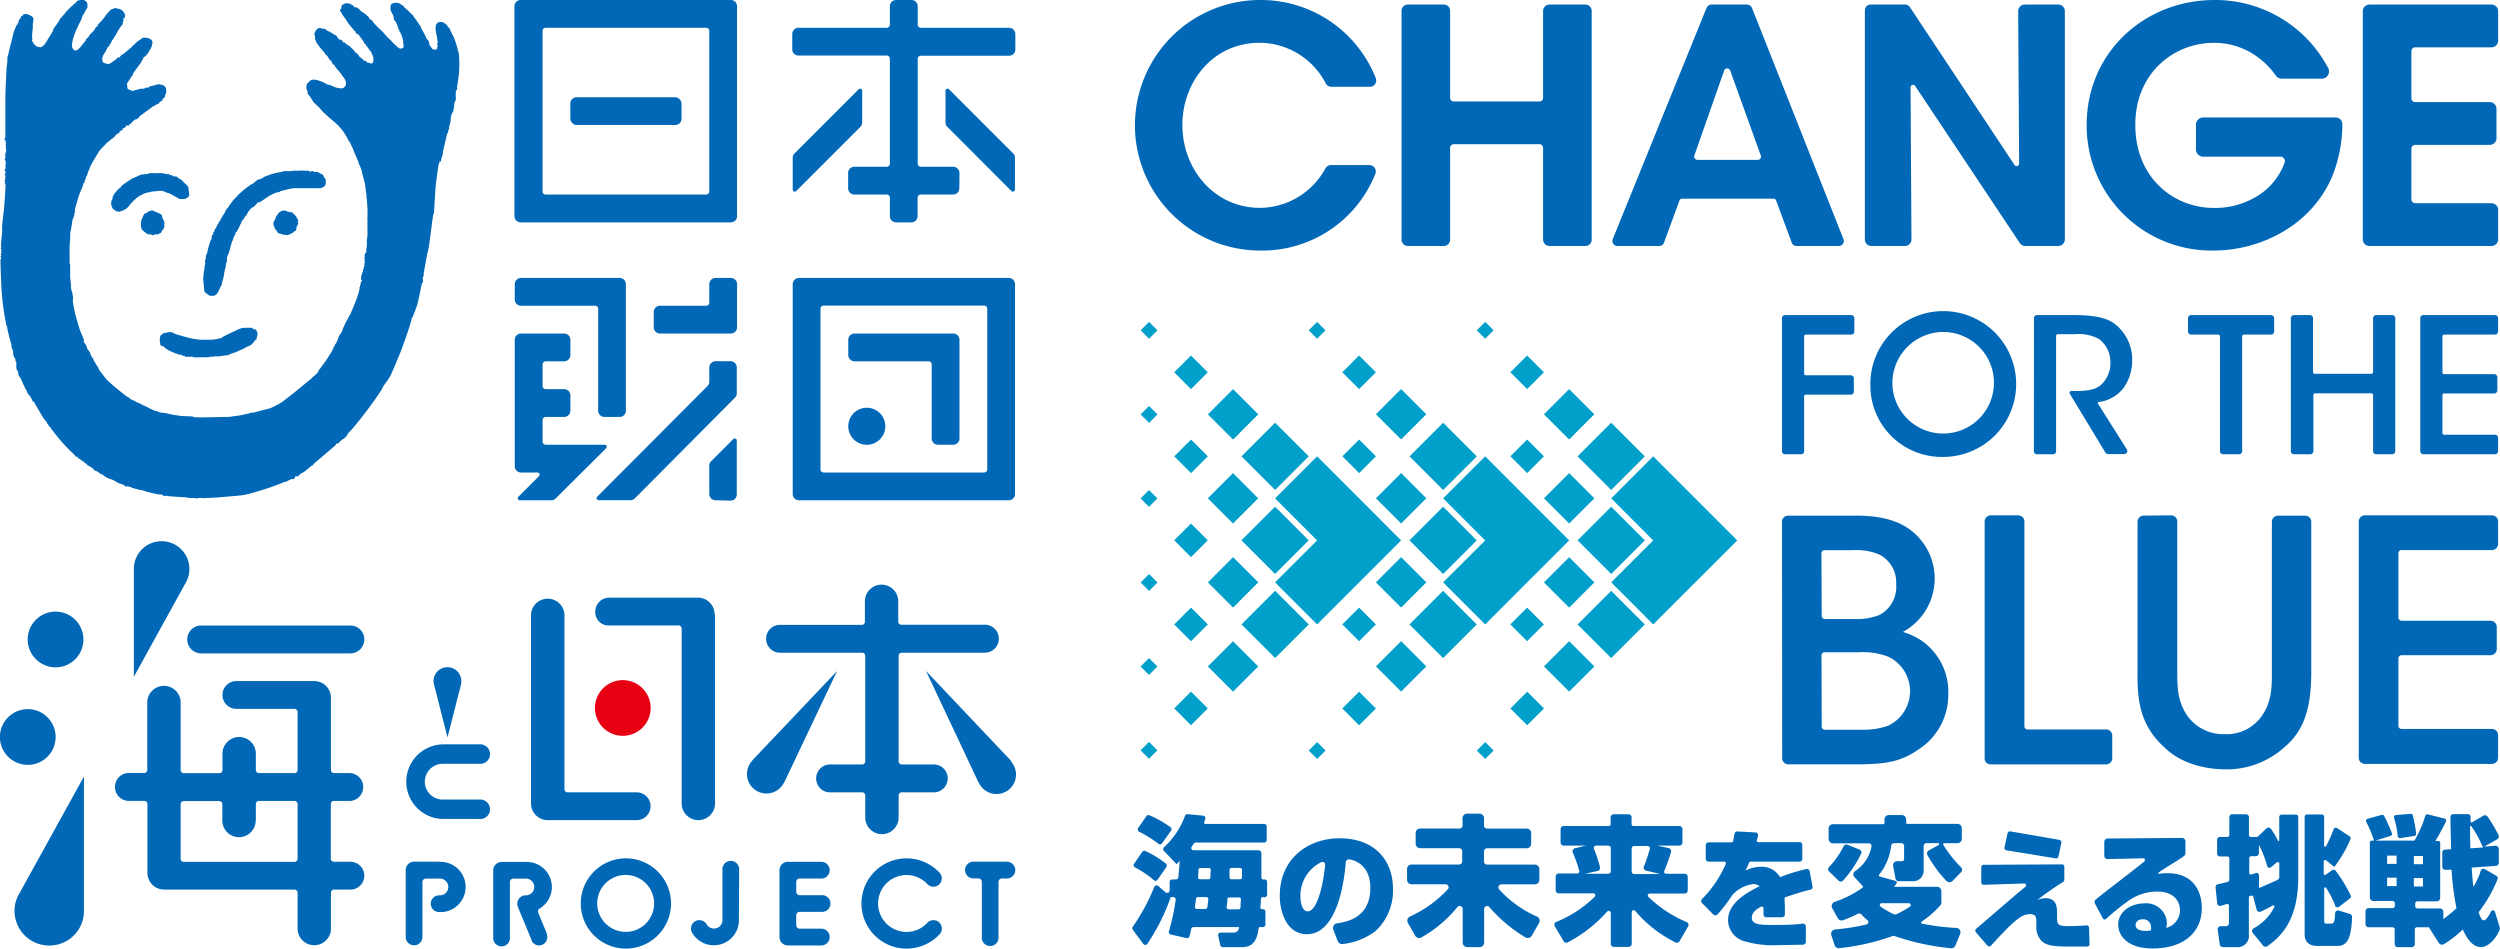 <svg xmlns="http://www.w3.org/2000/svg" viewBox="0 0 340.16 129.07"><defs><style>.cls-1{fill:#0068b7;}.cls-2{fill:#e60012;}.cls-3{fill:#00a0ca;}</style></defs><g id="レイヤー_2" data-name="レイヤー 2"><g id="レイヤー_1-2" data-name="レイヤー 1"><path class="cls-1" d="M3.69,1.93a.9.9,0,0,0-.43,0,.19.19,0,0,0-.14.17A.3.3,0,0,1,3,2.15c-.09,0-.14.18-.17.24l-.1.16-.19.24s0,.06,0,.1a.35.35,0,0,1-.06.22s-.28.43-.32.52-.26.66-.29.72a4.62,4.62,0,0,0-.13.51c0,.14-.59,2.28-.59,2.44S1,7.57,1,8.11s-.07.78-.09.94S.71,13,.73,13.23s0,.37,0,.52,0,.37,0,.6,0,4.12,0,4.27-.25.32,0,.5c0,0,.06,0,.06.13s-.1.2,0,.24.05.09,0,.16a.11.11,0,0,0,0,.17c.08.05,0,.15,0,.22s0,.14,0,.18a.78.78,0,0,1,0,.53c-.07.15-.13.45-.05.54s0,.13,0,.17-.21.11,0,.4a.86.86,0,0,1,0,.56.07.07,0,0,0,0,.12c.08.07,0,.2,0,.27s0,.07,0,.12-.24.16,0,.38c0,0,0,.24,0,.29s-.28.24,0,.25a.47.47,0,0,1,0,.27c-.06.1-.13.14-.05.18a.13.13,0,0,1,0,.18c-.09.12-.11.23,0,.27s0,.13,0,.13a.12.12,0,0,0,.06.21,1.23,1.23,0,0,1,0,.3c0,.17-.17,2.62-.18,2.79S.26,30.72.28,31s0,.28,0,.28.09.11,0,.18l0,.22L.12,33.38s.11.16.05.25-.14.21,0,.22v.67s-.2.14,0,.19l0,.09s-.23.14,0,.22c0,0,0,.2-.08.23S.19,39,.19,39a34.68,34.68,0,0,0,.67,5.22s0,.15.09.17L1,44.7c0,.11.38,1.69.57,2.23v.21s-.05.14.12.35a1.7,1.7,0,0,1,.1.48,1.24,1.24,0,0,0,.14.64.72.72,0,0,1,.19.39c0,.16-.07.2.1.25,0,0,0,.4,0,.62a1,1,0,0,0,.19.65c.15.17,0,.45.24.71a2.61,2.61,0,0,1,.33.64c.11.22.47,1.06.59,1.2a.45.45,0,0,1,.12.24.46.46,0,0,0,.06.19c.06.06.33.42.4.49s0,.18.15.27,0,.24.14.27c0,0,0,.11.08.12a.36.36,0,0,1,.12.05l.14.24s0,.23.15.25a2.47,2.47,0,0,0,.2.4,2.11,2.11,0,0,0,.17.22s0,.21.09.21.07.11.07.11a7.16,7.16,0,0,0,.81,1.22c.25.2.11.11.11.11s0,.22.18.26l0,.1a2.36,2.36,0,0,0,.27.32s.11,0,.11.17l.72.92a23.57,23.57,0,0,0,2.43,2.62s.12.09.12.17.21.16.21.16.12-.13.15,0a.32.32,0,0,0,.12.24l.12,0a5.63,5.63,0,0,0,.51.38c.07,0,.18.08.19.15s.09.09.18.12a.45.45,0,0,1,.16.18.62.62,0,0,0,.26.15,2.89,2.89,0,0,1,.5.33c.07,0,.1,0,.12.1s0,.13,0,.13a2.3,2.3,0,0,1,.39.14,2.88,2.88,0,0,1,.52.34c.06.09.23.08.29.12a.5.5,0,0,1,.16.14,5.52,5.52,0,0,0,.55.34c.13.06.3.11.57.21a1.89,1.89,0,0,1,.49.24.45.45,0,0,0,.27.13l.13.11a.81.81,0,0,0,.27.09,1.56,1.56,0,0,1,.51.2c.13.1.19.21.33.18s.25-.05.29,0,.32.08.35.08.05.08.13.12a.2.2,0,0,0,.15,0,1.4,1.4,0,0,0,.41.13c.22.05.32.05.34.12s.16,0,.24,0,.84.27,1.12.32l1.25.3c.19,0,.52,0,.59.07s.24.13.37.17.14-.1.2-.08l.19.08c.09,0,1.56.12,2.06.14a3.41,3.41,0,0,1,.84.11.33.33,0,0,0,.21,0l.67,0s0,.19.3,0h.09l.55,0a.34.34,0,0,0,.3,0h.21l1.5-.07,2.54-.22a11.88,11.88,0,0,0,1.41-.19,37.42,37.42,0,0,0,5.08-1.66s.13-.11.21-.06.34-.16.82-.36a.37.37,0,0,1,.25,0c.12,0,.27-.21.3-.36s.22,0,.3,0a3.9,3.9,0,0,0,.45-.4s.22-.1.36-.18a8,8,0,0,0,1-.82s.35-.13.35-.29l3.05-2.6s0-.21.19-.19.56-.52.63-.52.74-.45.79-.79a6.91,6.91,0,0,1,.59-.65,53.87,53.87,0,0,0,3.88-5.14,2.51,2.51,0,0,0,.33-.61,11.26,11.26,0,0,1,.72-1,.57.57,0,0,1,.16-.27c.08,0,1.37-3.08,1.61-3.71s1.29-3.58,1.37-4.08.14-.37.16-.39.55-1.42.64-1.69.63-2.88.63-2.88l.13-.2c.08-.12,0-.49,0-.6s.14-.31.14-.31a1.23,1.23,0,0,1,0-.34c0-.11.5-2.83.55-2.95a6.79,6.79,0,0,0,.16-.77c.05-.23.53-4.1.58-4.24a1.36,1.36,0,0,0,.11-.34c0-.15.19-3.42.26-3.95s.29-2.17.34-2.44a1.18,1.18,0,0,1,.13-.37.63.63,0,0,0,0-.14s.06-.05.06-.07S60,22.06,60,22a1.59,1.59,0,0,1,.07-.46l.18-.56s0-.27.05-.46.29-1.29.37-1.61a7.1,7.1,0,0,1,.19-.77A.34.34,0,0,0,61,18c0-.12-.08-.18,0-.26a.9.9,0,0,0,.11-.24c0-.1,0-.12,0-.26a5.32,5.32,0,0,0,.21-.77,2.9,2.9,0,0,1,.05-.62,1.62,1.62,0,0,1,.26-.64c.14-.1,0-.18.08-.34s.09-.81.13-.92a1.09,1.09,0,0,0,.19-.52,6.94,6.94,0,0,1,0-1c.06-.16.19-.26.19-.34a1.21,1.21,0,0,1,0-.47,16.67,16.67,0,0,0,.24-1.88,12.55,12.55,0,0,0,0-2c0-.44-.1-.74-.1-.74a1.3,1.3,0,0,1-.08-.21,5,5,0,0,0-.14-.58A10.52,10.52,0,0,0,61.71,5,10.23,10.23,0,0,1,61.23,4c0-.13-.32-.34-.34-.42a.23.23,0,0,0-.08-.18.58.58,0,0,1-.12-.08s-.24-.19-.37-.27A.73.73,0,0,0,60,3s-.4-.13-.69.4a3.08,3.08,0,0,0,.08,1.33,6.19,6.19,0,0,1,.16,1.07.15.15,0,0,1,0,.07.21.21,0,0,0,0,.31s.08,0,0,.14-.08.14-.07.2,0,.14-.16.21-.15,0-.32,0-.4-.39-.54-.59,0-.25-.08-.39a.77.77,0,0,0-.2-.35A.34.34,0,0,1,58,5.18c0-.11-.46-.93-.57-1.13a1,1,0,0,1-.18-.41c0-.08-.08-.1-.1-.14s-.54-.83-.62-.9a1.77,1.77,0,0,1-.29-.44A1,1,0,0,0,56,1.93c0-.05-.89-.88-1-.93S55,.91,55,.89L54.35.47a1.44,1.44,0,0,0-.5-.09.88.88,0,0,0-.65.24s-.09.11-.06.5a.33.33,0,0,0,0,.19c0,.09.15.4.19.48a2.48,2.48,0,0,1,.18.31,2.51,2.51,0,0,1,.08.48c0,.14,0,.14.05.15a1.46,1.46,0,0,1,.29.39c.11.22.25.73.31.88s.26.48.33.64a4.6,4.6,0,0,1,.27.87c0,.18.09.65.08.76s0,.26-.27.32a.47.47,0,0,1-.44-.09,10.74,10.74,0,0,1-.81-.75c-.07-.11-.75-.75-.82-.83s-.41-.49-.55-.63-.7-.66-.82-.79a6.34,6.34,0,0,1-.53-.62c0-.06,0-.06-.26-.22s-.15-.21-.23-.29a3.3,3.3,0,0,0-.63-.56c-.24-.14-.51-.36-.57-.39s0-.13-.08-.15a.52.52,0,0,1-.13-.06l-.12-.14S48.52,1,48.48,1a1.91,1.91,0,0,1-.2,0A2.21,2.21,0,0,1,48,.71L47.85.65c-.06,0-.2-.15-.32-.16a1,1,0,0,0-.61,0c-.27.12-.28.16-.28.16l-.13,0s0,.14,0,.18-.13.11-.06.2,0,.14-.06.16a.35.35,0,0,0-.13.24,1,1,0,0,0,.22.32c.08.12,0,.12.06.2a11,11,0,0,1,.71,1,5.34,5.34,0,0,0,.43.58c.13.15.38.46.41.48a1.42,1.42,0,0,1,.11.18c.05,0,.12,0,.17.12s0,.17.09.23.06,0,.14.07a.51.51,0,0,1,.24.18l.53.72c.09.14.19.37.24.44s.18,0,.18.21a1.37,1.37,0,0,0,.15.18c.05,0,.12.18.16.22s.24.34.33.43a.59.59,0,0,1,.16.3l.2.49a2.29,2.29,0,0,1,0,.59.38.38,0,0,1-.29.28c-.13,0-.33-.14-.4-.14a.41.41,0,0,1-.17,0c-.05,0-.05-.17-.1-.2s-.19,0-.27-.05a1.34,1.34,0,0,1-.25-.23,4.51,4.51,0,0,1-.47-.4c0-.06,0-.12-.12-.18s-.06-.14-.12-.18a1.19,1.19,0,0,0-.2-.08.72.72,0,0,1-.14-.19,2.41,2.41,0,0,0-.33-.37c-.05,0-.26-.26-.3-.3L47,5.91c-.05,0,0-.08-.08-.12s-.1,0-.14,0a2.34,2.34,0,0,1-.23-.22.25.25,0,0,0-.1-.15.27.27,0,0,0-.16,0c-.09,0-.18-.11-.21-.14L45.84,5s0-.09-.07-.15a.36.36,0,0,0-.18-.08L45,4.41l-.16-.13s-.09,0-.14,0A3.2,3.2,0,0,1,44.32,4,.82.82,0,0,0,44,3.9c-.06,0-.28,0-.35-.07a.45.45,0,0,0-.42.08,1.09,1.09,0,0,0-.29.28c0,.07-.08.21-.1.24s-.12.16-.06.23,0,.16.06.23,0,.42.07.53.07.14.07.17a.27.27,0,0,0,.08.2,7.75,7.75,0,0,0,.5.68A7.1,7.1,0,0,0,44,7c.11.13.19.19.18.22a.26.26,0,0,0,.11.18s.08.08.11.12.06,0,.12.07.11.23.17.29a.54.54,0,0,1,.13.19c0,.05.27.25.32.32s.06.2.09.25a.22.22,0,0,0,.16.15.5.5,0,0,1,.17.12c0,.05,0,.16.09.21a2.86,2.86,0,0,0,.35.43c.14.12.43.55.53.66s0,.15.08.19a.41.41,0,0,1,.13.1,2.24,2.24,0,0,1,.3.54,1.29,1.29,0,0,1,0,.57,1.3,1.3,0,0,1-.26.31.34.34,0,0,1-.22.09,1.82,1.82,0,0,1-.33,0L46.16,12a4.38,4.38,0,0,0-.44-.08l-.83-.36c-.08,0-.25,0-.37-.08s-.64-.35-.75-.38-.55-.2-.77-.24a1.71,1.71,0,0,0-.56,0,1.17,1.17,0,0,0-.32.18,2.39,2.39,0,0,0-.16.22.26.26,0,0,1-.12.05s-.1.12-.1.21-.06.22-.06.29a1,1,0,0,0,.06.4.76.76,0,0,1,.11.33.63.63,0,0,0,.06.27,1,1,0,0,0,.14.18c.06,0,.34.5.42.6a.49.49,0,0,1,.1.19,4.16,4.16,0,0,0,.38.4,8.61,8.61,0,0,1,.74.74c.1.13.22.26.28.33l.88.8c.2.15.9.77,1.06.91a11,11,0,0,1,.72.83,10.09,10.09,0,0,1,.62,1,3.3,3.3,0,0,1,.19.37c0,.07.11.1.14.16s.39.8.45.94.15.41.16.46.11.19.13.27l.42,1a1.3,1.3,0,0,1,.08.27.54.54,0,0,0,.08.17,5.94,5.94,0,0,1,.3.77c.06.22.06.39.09.45s.09.25.11.36.28,1,.29,1.22.14,1.09.16,1.19,0,.31,0,.38a3,3,0,0,1,.07.35c0,.13.06,1,.08,1.08s0,1.23,0,1.31,0,.11,0,.12-.1.08,0,.17a1.25,1.25,0,0,1,0,.19c0,.05,0,1,0,1.09S50,31.79,50,32l-.08.7a1.7,1.7,0,0,0,0,.26c0,.16,0,.42,0,.5s-.07.34-.08.43,0,.3,0,.38-.13.17-.14.21a1,1,0,0,1-.08.18.21.21,0,0,0,0,.21c.08.06,0,.14,0,.16s-.11.17,0,.25a.13.13,0,0,1,0,.16s-.12.07,0,.16a.21.21,0,0,1,0,.26s-.1,0-.13,0,.07.1.11.18,0,.12,0,.16-.18.1-.14.13a.09.09,0,0,1,.05.1c0,.09,0,.13-.05.15s-.07,0-.07.1a.76.76,0,0,1,0,.16s0,.11,0,.15a.07.07,0,0,1-.05.08.08.08,0,0,0-.09.06c0,.07,0,.23-.05.3s0,.09,0,.11-.05,0-.06.05,0,.13,0,.15a.34.34,0,0,0,0,.22c0,.1,0,.12.08.17s0,.15,0,.17-.12.06-.13.09,0,.25,0,.28-.11.11-.11.14,0,0,0,.07,0,.13,0,.15a.2.2,0,0,1-.06.09s-.12.06,0,.11,0,.06,0,.09-.08.34-.1.41-.24.8-.32,1-.42,1.06-.48,1.2-.29.68-.33.78a2.94,2.94,0,0,1-.19.29c0,.05-.4.79-.45.88s-.33.71-.37.76a1.11,1.11,0,0,0-.08.29,1.31,1.31,0,0,1-.12.27,5.22,5.22,0,0,0-.33.48c0,.07-.12.2-.13.25s0,.12,0,.17a.63.63,0,0,0-.07.12.74.74,0,0,0-.1.26,4,4,0,0,1-.28.43s0,.13-.07.18a1.74,1.74,0,0,0-.12.14s0,.09,0,.15-.15.21-.17.26,0,.13-.09.22l-.68,1.07c-.08.14-.29.42-.35.5s-.35.44-.41.55-.34.4-.36.52-.08.16-.11.22-.71.63-.8.73a2.43,2.43,0,0,1-.23.24.76.76,0,0,0-.19.12s-2,1.65-2.12,1.74-1.07.84-1.16.89a1.69,1.69,0,0,1-.27.22l-.57.35-1.07.53L35,56a2.94,2.94,0,0,1-.52.14l-.26,0a1.56,1.56,0,0,0-.38.13c-.11,0-1.21.27-1.45.29s-1.06.15-1.21.16-3.83.08-4,.07-.75,0-.83-.05-.15-.07-.2-.08l-1.39-.05-1.14-.16a5.77,5.77,0,0,0-.6-.12,4.4,4.4,0,0,0-.67-.14,5.1,5.1,0,0,1-.65-.09c-.08,0-.09-.08-.16-.09l-.38-.1c-.1,0-.68-.28-.8-.34a6.44,6.44,0,0,0-.63-.33,1.75,1.75,0,0,1-.34-.15,5.29,5.29,0,0,0-.68-.32,1.84,1.84,0,0,1-.28-.15,3.1,3.1,0,0,0-.45-.21,1.63,1.63,0,0,1-.36-.21s-.05-.11-.09-.12l-.19-.06a.54.54,0,0,0-.19-.17.49.49,0,0,1-.22-.15s-1-.79-1.24-1-1.18-1-1.32-1.22-.79-1-.87-1.14a.71.71,0,0,1-.11-.27.3.3,0,0,0-.12-.19c-.06-.06-.48-.81-.52-.85s0-.21-.07-.23a2.32,2.32,0,0,1-.18-.21.76.76,0,0,1-.11-.24c0-.07-.09-.09-.09-.19a.3.3,0,0,0-.13-.27.46.46,0,0,1-.08-.16s-.06-.1-.1-.13-.14-.17-.14-.24a1.1,1.1,0,0,0-.11-.32,1.91,1.91,0,0,0-.2-.33.36.36,0,0,1-.14-.23,1.56,1.56,0,0,0,0-.31c0-.06-.1-.2-.11-.26s-.44-1-.52-1.31-.56-1.9-.59-2.08-.25-1.3-.25-1.37-.05-.3,0-.36a2,2,0,0,0,0-.48,1.28,1.28,0,0,1-.07-.3,2.07,2.07,0,0,0-.08-.37,1.71,1.71,0,0,1-.09-.27c0-.05-.05-.46-.05-.46s.07,0,.07-.06a.43.43,0,0,0-.07-.07s0-.16,0-.23-.08-.68-.09-.8,0-1.26,0-1.31,0-.07,0-.1,0-.19,0-.27a1.47,1.47,0,0,1-.08-.35c0-.08,0-.47,0-.53s0-1.54,0-1.73.08-.93.08-1a.14.14,0,0,1,0-.1s0,0,0-.06,0-.68.05-.83.19-1,.21-1.18a2.29,2.29,0,0,1,.11-.53c.05-.08.1,0,.1-.29,0,0,.11-.1.09-.2a.28.28,0,0,1,0-.2.31.31,0,0,0,.08-.13c0-.1,0-.38,0-.45s.5-1.74.59-2,.42-1,.49-1.18a3.27,3.27,0,0,1,.1-.39l.14-.12c.07,0,0-.13,0-.17s.08-.2.15-.26,0-.08,0-.12a1.11,1.11,0,0,1,.1-.28s.07,0,.09-.14a8,8,0,0,1,.37-1,9.55,9.55,0,0,1,.51-1,5.55,5.55,0,0,0,.35-.58c.08-.11.32-.55.41-.67A6.06,6.06,0,0,1,14,20c.15-.13.39-.43.48-.51s.28-.23.35-.28a2.38,2.38,0,0,1,.46-.36,1.8,1.8,0,0,0,.42-.41,1.79,1.79,0,0,1,.31-.29c.08,0,.27,0,.22-.14a.06.06,0,0,1,0-.08c.06,0,.22-.2.29-.2a.24.24,0,0,0,.18-.06c0-.06-.15-.13,0-.18a1.41,1.41,0,0,0,.42-.24s0-.16,0-.17a1.7,1.7,0,0,1,.28,0c.1,0,.17,0,.19,0s-.1-.21,0-.19.21,0,.3-.2.12-.06.17-.12.09-.19.19-.24a.74.74,0,0,1,.26-.1c.1,0,.17,0,.22-.18a.34.34,0,0,0,.11,0s.06,0,.09-.13a.35.35,0,0,1,.2-.21c.09-.05.93-.69,1.08-.79s.6-.47.67-.48a.86.86,0,0,1,.15-.05c.06,0,.13-.17.19-.17a.39.39,0,0,0,.14,0s0-.08.1-.09.12,0,.14,0,0-.16.09-.2a1.7,1.7,0,0,1,.27-.19c.07,0,.1,0,.11,0s0-.16,0-.2a1.79,1.79,0,0,1,.28-.26.23.23,0,0,0,.1-.13s0-.13,0-.18a1.13,1.13,0,0,0,.16-.45,1.43,1.43,0,0,0-.09-.61.82.82,0,0,0-.46-.36,2.72,2.72,0,0,1-.41-.08s-.05-.05-.13,0a1,1,0,0,0-.18.05l-.47.12a3,3,0,0,0-.36.09c-.06,0-.1,0-.17.05a.8.8,0,0,1-.18.14,1.7,1.7,0,0,1-.27,0,.38.38,0,0,0-.18.08.28.28,0,0,1-.16.07c-.05,0-.35,0-.44,0s-.2.09-.29.1l-.31.06c-.07,0-.23.1-.32.11a.75.75,0,0,1-.45-.07c-.26-.11-.37-.17-.39-.22a3.31,3.31,0,0,1-.06-.48c0-.09,0-.07,0-.1a.11.11,0,0,1,0-.14,3.28,3.28,0,0,0,.21-.33,2,2,0,0,1,.25-.35c.06-.09.06-.19.21-.3s.08-.21.08-.21a.42.42,0,0,1,.08-.13c0-.06.44-.68.58-.85s.42-.59.49-.66,0-.14.07-.2l.17-.22s0-.12.06-.19,0-.06.17-.17A2.08,2.08,0,0,0,20.27,7c.08-.14.23-.39.3-.53a.55.55,0,0,0,.1-.33c0-.12,0-.12.06-.18s0-.15,0-.22,0-.21-.11-.28a.93.93,0,0,0-.4-.26,2,2,0,0,0-.65-.07.49.49,0,0,0-.34.15l-.43.3c-.06,0-.55.51-.63.56a1.75,1.75,0,0,0-.18.15s0,.09-.06.12-.56.45-.69.56a6.74,6.74,0,0,1-.53.43c-.08,0-.11,0-.2.11a2,2,0,0,0-.25.31.41.41,0,0,1-.17,0c-.06,0-.09-.07-.09,0s-.18.22-.21.25-.71.5-.76.54a.58.58,0,0,1-.21.08,1.58,1.58,0,0,1-.39,0s-.12-.23-.14-.09,0,0,0,0a.34.34,0,0,1-.2-.06.93.93,0,0,1-.15-.26.84.84,0,0,1,0-.44c.06-.14.06-.22.11-.33s.2-.32.29-.47.2-.37.23-.41,0-.12.07-.17.09-.09.17-.19.29-.45.34-.55.1-.29.19-.33.08-.08.11-.16.26-.41.33-.51a3.78,3.78,0,0,0,.17-.35A3.72,3.72,0,0,1,16.18,4c.1-.14.33-.51.4-.57a.48.48,0,0,0,.13-.2s0-.2,0-.22.07-.1.08-.18,0-.27,0-.32A.4.4,0,0,0,17,2.32a.9.9,0,0,0,0-.36,2.08,2.08,0,0,0-.26-.42,1.09,1.09,0,0,0-.54-.34,3.48,3.48,0,0,1-.43-.08.39.39,0,0,0-.24,0,.5.5,0,0,1-.22.11.62.62,0,0,0-.22.1c-.06,0-.5.51-.55.58a2.73,2.73,0,0,0-.23.3,9.2,9.2,0,0,1-.86,1,.58.58,0,0,0-.15.24c-.05.14,0,.1-.07.15s-.15,0-.22.18a3.73,3.73,0,0,1-.29.44s-.46.45-.52.53a.62.62,0,0,0-.09.19c-.05.07-.38.37-.44.47s0,.16-.08.21-.56.69-.66.8a1.57,1.57,0,0,1-.47.4A.34.34,0,0,1,10,6.73a.81.81,0,0,1-.22-.5,4.53,4.53,0,0,1,.11-.72c0-.21.34-1.09.4-1.23s.52-1.14.6-1.29.16-.29.19-.39a2.13,2.13,0,0,0,.11-.33,2.41,2.41,0,0,1,.19-.37s.09,0,.12-.16a1.46,1.46,0,0,1,.2-.38l.16-.28A.46.46,0,0,0,11.9.77a.23.23,0,0,1,0-.2s0-.18-.14-.32A.67.67,0,0,0,11.12,0a1.27,1.27,0,0,0-.54.1.2.2,0,0,0-.17.14c0,.06-.19.19-.28.27s-.67.61-.75.69-.4.41-.45.46a.86.86,0,0,1-.1.16c0,.05-.62.68-.69.78s-.08.21-.12.27-.43.63-.5.72A2.83,2.83,0,0,0,7.24,4a.27.27,0,0,0,0,.14c0,.07-.05.1-.1.18s-.39.66-.44.73-.06.12-.1.14a.27.27,0,0,0-.09.15c0,.06-.39.62-.45.7a1.46,1.46,0,0,1-.47.38A1.74,1.74,0,0,1,5,6.33a1.73,1.73,0,0,1-.41-.4c-.07-.1-.16-.27-.21-.33s-.05-.1,0-.19a.53.53,0,0,0,0-.28,1.33,1.33,0,0,1,0-.39,8.8,8.8,0,0,1,.08-.89,3.69,3.69,0,0,0,0-.61c0-.06,0-.06.06-.13a1.86,1.86,0,0,0,0-.26c0-.06,0-.09,0-.13s.06-.06.05-.14a1.79,1.79,0,0,0-.12-.24A1.08,1.08,0,0,0,4,2.05,3,3,0,0,0,3.69,1.93Z"/><path class="cls-1" d="M19.19,23.75l-1,.47c-.06,0-.15,0-.22.08l-.72.47c-.13.08-.53.37-.63.46a.72.72,0,0,0-.2.24c0,.05-.05.07-.13.13a.94.94,0,0,0-.21.15,7.09,7.09,0,0,0-.59.74,2.11,2.11,0,0,0-.17.36s0,.15,0,.2a1,1,0,0,0-.18.38,1.93,1.93,0,0,0,0,.42,1.72,1.72,0,0,0,.24.59.34.34,0,0,0,.19.11c.07,0,.09.07.14.12a.46.46,0,0,0,.28.11,1.11,1.11,0,0,0,.33,0l.32-.1a3.54,3.54,0,0,0,.43-.22,1.24,1.24,0,0,0,.27-.21c.11-.09.31-.37.41-.48a6.26,6.26,0,0,1,.5-.53c.13-.09.38-.35.48-.42a5.68,5.68,0,0,1,.5-.29c.08,0,.18-.1.3-.15a3,3,0,0,1,.69-.21c.11,0,.13,0,.29-.07a4.82,4.82,0,0,1,.7-.08c.2,0,.47-.07.67-.06a1.78,1.78,0,0,1,.5.11c.12,0,.18.11.26.13s.25.06.37.11a3.09,3.09,0,0,1,.49.24c.17.11.52.27.63.35a.9.9,0,0,0,.3.17,2.84,2.84,0,0,0,.65,0,.85.85,0,0,0,.62-.4s.1,0,0-.59,0-.46-.1-.64-.14-.21-.21-.29a3,3,0,0,1-.45-.41.63.63,0,0,0-.17-.19c-.09-.06-.23-.21-.29-.21a.23.23,0,0,1-.12,0s0-.09-.12-.13L24,24C24,24,24,24,23.87,24a.42.42,0,0,1-.22,0c-.08,0-.26-.18-.32-.18a.42.42,0,0,1-.17,0,.38.38,0,0,0-.15-.12c-.06,0-.5,0-.61-.06s-.25-.07-.37-.07a3.75,3.75,0,0,0-.67,0l-.28,0a3.55,3.55,0,0,0-.78,0,.8.8,0,0,1-.27.12c-.08,0-.44,0-.56.05Z"/><path class="cls-1" d="M20.89,28.67a.59.59,0,0,0-.37,0,1.81,1.81,0,0,1-.31.09c-.08,0-.1.09-.16.12S20,29,19.9,29a.31.31,0,0,0-.21.07,1.6,1.6,0,0,0-.18.25c0,.07-.15.33-.22.5a2,2,0,0,0-.1.34c0,.09,0,.31,0,.43a1.29,1.29,0,0,0,.09.57,1.21,1.21,0,0,0,.33.35c.14.11.32.25.4.3l.15.07a.54.54,0,0,0,.22,0,.23.23,0,0,1,.21.05.29.29,0,0,0,.22.06,2,2,0,0,0,.32-.11l.24,0c.09,0,.13,0,.17,0a1,1,0,0,1,.22-.15c.07,0,.16-.05.18-.12l.15-.25s.06-.14.12-.18a1.35,1.35,0,0,0,.14-.22.53.53,0,0,0,0-.16s0-.2,0-.31,0-.24,0-.31a2.52,2.52,0,0,0-.12-.29,1.19,1.19,0,0,1-.12-.22.8.8,0,0,1-.05-.21.31.31,0,0,0-.11-.25A1.49,1.49,0,0,0,21.6,29l-.31-.12a.89.89,0,0,0-.22-.1H21A.16.16,0,0,0,20.89,28.67Z"/><path class="cls-1" d="M42,23.23s-.35,0-.49,0a9.05,9.05,0,0,0-1.05,0,.61.61,0,0,1-.26,0,.32.32,0,0,0-.26,0,3,3,0,0,1-.55.05,1.41,1.41,0,0,1-.39,0,.38.38,0,0,0-.25,0c-.13.05-.83.18-1,.22s-.15,0-.29.06a1.81,1.81,0,0,0-.32.08c-.07,0-.89.3-1,.36s-.18,0-.26.11a1.39,1.39,0,0,1-.25.17l-.36.13c-.11,0-.09,0-.21.07a2,2,0,0,0-.33.23l-.13.15s-.47.26-.61.36l-.49.35c-.09.06-.52.45-.67.57s-.42.37-.5.46-.22.27-.26.3-.13,0-.12.07.07.11,0,.11a.17.17,0,0,0-.15.07,1.75,1.75,0,0,0-.16.2c0,.05-.2.27-.24.35s-.08.14-.12.14-.09,0-.09.09a.25.25,0,0,1-.07.17s-.17.24-.22.28a1.6,1.6,0,0,0-.16.19,1.61,1.61,0,0,1-.09.24c-.06.11-.47.75-.52.86s-.15.21-.15.25,0,.16-.06.19a.29.29,0,0,0-.17.15,1.8,1.8,0,0,1-.05.19c0,.08-.09.08-.11.12a.61.61,0,0,0-.1.2.92.92,0,0,1-.18.34,1.72,1.72,0,0,1-.13.18.48.48,0,0,1,0,.17c0,.07-.16.1-.16.17s0,.14,0,.19-.11.13-.16.21a.74.74,0,0,0-.06.37.3.3,0,0,1-.09.24,1.28,1.28,0,0,0-.14.34,11.78,11.78,0,0,0-.32,1.14,3,3,0,0,1-.1.41c-.06.08-.08.09-.1.16A1.52,1.52,0,0,0,28,35a.91.91,0,0,1,0,.16,1.71,1.71,0,0,1-.09.22.8.8,0,0,0,0,.3.54.54,0,0,1,0,.3,2.13,2.13,0,0,0-.09.27.89.89,0,0,1,0,.25c0,.15-.08.43-.09.54s-.09.84-.08,1,.08.75.1,1a1.4,1.4,0,0,1,0,.27c0,.06.08.12.06.17s-.15.14,0,.16a.51.51,0,0,1,.11.14.87.87,0,0,0,.17.16l.32.22a.41.41,0,0,0,.23.09c.1,0,.14,0,.23,0s.08,0,.21,0a.9.9,0,0,0,.39-.23,2,2,0,0,0,.23-.36c.07-.12.17-.33.22-.44a2.09,2.09,0,0,1,.15-.3.82.82,0,0,0,.13-.33c0-.11.16-.65.21-.86s.1-.55.11-.64.07-.33.08-.39a2.35,2.35,0,0,0,.08-.29c.05-.18.06-.48.1-.61s.07-.15.1-.3a2.76,2.76,0,0,1,0-.44c0-.11.25-.63.29-.78s.15-.45.18-.61a6,6,0,0,1,.27-.89.68.68,0,0,0,.11-.28,1.27,1.27,0,0,1,.12-.33l.17-.3c0-.07,0-.23.12-.29s.11-.14.15-.23a3.59,3.59,0,0,0,.21-.35c.05-.12.18-.42.23-.5a1.11,1.11,0,0,0,.12-.18A.3.3,0,0,1,33,30a1.66,1.66,0,0,0,.12-.2c.06,0,.1-.14.15-.2s.09-.17.13-.2.06-.08.08-.08.13-.07.12-.15.07-.17.11-.21a2.26,2.26,0,0,1,.22-.33,1.5,1.5,0,0,1,.28-.31c.06,0,.09-.11.14-.12s.1,0,.14,0a.23.23,0,0,1,.09-.12c.08-.07.22-.23.29-.3s.19-.26.25-.26,0,0,.14,0,.14-.07.21-.09a1.75,1.75,0,0,0,.25-.16c.08-.05.74-.51.89-.6a7.49,7.49,0,0,1,.69-.35,2.08,2.08,0,0,1,.35-.12c.1,0,.08-.06.15-.06a.4.4,0,0,0,.21,0s.07-.1.16-.13.55-.15.75-.19a10.47,10.47,0,0,1,1-.21c.2,0,.71,0,.79,0s.06,0,.11,0,.6,0,.77,0l.81,0a.36.36,0,0,1,.19,0s.06,0,.2,0a6.49,6.49,0,0,0,.72,0,1.41,1.41,0,0,0,.62-.24.81.81,0,0,0,.19-.35c0-.05,0-.08,0-.13a.5.5,0,0,0,0-.13s0-.31,0-.35-.11-.13-.17-.22S44,24,44,23.91s-.22-.21-.28-.25-.18-.05-.21-.07a.36.36,0,0,1-.16-.14.25.25,0,0,0-.15-.05,3.08,3.08,0,0,1-.38,0,1.85,1.85,0,0,1-.24-.11s-.15-.05-.19,0,0,.05-.11.06-.09,0-.14,0A.38.38,0,0,0,42,23.23Z"/><path class="cls-1" d="M37.94,28.93a.93.93,0,0,0-.15.2c0,.09-.11.17-.13.2a.72.72,0,0,0-.14.24c0,.1-.1.27-.11.32l-.15.23a.73.73,0,0,0-.06.28,1.34,1.34,0,0,0,.1.43,1.26,1.26,0,0,0,.16.33c.06.07,0,.09.08.14a1.52,1.52,0,0,1,.17.18c0,.07.1.17.13.22s0,0,.1.07l.18,0a.82.82,0,0,0,.19.09,1.11,1.11,0,0,0,.26.07.8.8,0,0,1,.15,0A1.66,1.66,0,0,0,39,32a1,1,0,0,0,.38-.1,2.89,2.89,0,0,0,.27-.14.85.85,0,0,0,.23-.12c.07-.05.11-.13.17-.16s.13-.05.18-.1a.5.5,0,0,0,.1-.16s0-.22,0-.26,0-.11.09-.18.07-.2.08-.21,0-.08.05-.09.11-.08,0-.14,0-.15,0-.17a.28.28,0,0,0,0-.21,2,2,0,0,0-.08-.2.63.63,0,0,1-.12-.18.67.67,0,0,0-.1-.19,4.28,4.28,0,0,0-.37-.36.58.58,0,0,0-.13-.14l-.19,0a.52.52,0,0,0-.13-.06h-.18c-.08,0-.16-.07-.25-.1s-.17-.08-.25-.08a.52.52,0,0,0-.21,0,1.44,1.44,0,0,0-.24.05l-.17.13C38.13,28.89,38.07,28.85,37.94,28.93Z"/><path class="cls-1" d="M23.34,45.2a2.29,2.29,0,0,0-.53,0c-.11,0-.1.09-.15.1a.83.83,0,0,0-.3,0c-.06,0-.29.18-.37.23a.51.51,0,0,0-.15.14,1.45,1.45,0,0,0-.1.59c0,.23.08.44.06.51a.12.12,0,0,0,.06.16c.05.06.07.14.15.16s.11,0,.18,0a.31.31,0,0,1,.13.13,4.41,4.41,0,0,0,.54.4c.18.09.49.25.73.34a5.44,5.44,0,0,0,.59.22c.1,0,.08.08.16.08a.92.92,0,0,1,.28,0,.91.91,0,0,0,.27.15c.07,0,.12,0,.19,0s.05.12.15.13.37,0,.46,0l.45,0c.12,0,.12.05.18.07s1.36,0,1.57,0a3,3,0,0,0,.45,0,2.75,2.75,0,0,1,.27-.07c.08,0,.18,0,.3,0s.14,0,.21-.05a.27.27,0,0,1,.19,0,.48.48,0,0,1,.18,0c.07,0,.21,0,.28,0l1-.14c.16,0,.32,0,.37-.05a.25.25,0,0,1,.2-.12.26.26,0,0,0,.19-.09,2.75,2.75,0,0,0,.29-.09c.13,0,.47-.19.73-.29s.54-.25.76-.36.24-.16.33-.18a.61.61,0,0,1,.18-.07.92.92,0,0,0,.33-.17,2.1,2.1,0,0,0,.34-.33,1.29,1.29,0,0,1,.29-.37c.05,0,.12-.07.15-.15s0-.18,0-.21.07-.09.08-.23a.94.94,0,0,0,0-.42.78.78,0,0,0-.15-.29.76.76,0,0,0-.21-.15s-.08-.05-.12,0-.09.07-.12,0a.12.12,0,0,1,0-.09.14.14,0,0,0-.15-.09H34a.49.49,0,0,0-.15,0,1.09,1.09,0,0,0-.24,0c-.08,0-.41,0-.5,0a2.27,2.27,0,0,0-.29.08c-.13,0-.51.19-.69.28s-.44.19-.62.28-.58.27-.72.35l-.32.15L30.1,46l-.65.14a7.34,7.34,0,0,1-.82.09H27.4a4.18,4.18,0,0,1-.77-.09c-.16,0-.68-.11-.88-.16s-.73-.19-1-.27-.59-.16-.79-.24Z"/><rect class="cls-1" x="77.6" y="13.23" width="15.13" height="3.78" rx="0.85"/><path class="cls-1" d="M99.45,0H70.89A.85.85,0,0,0,70,.85V29.4a.86.86,0,0,0,.85.86H99.45a.86.86,0,0,0,.84-.86V.85A.85.85,0,0,0,99.45,0ZM96.51,26.05a.42.42,0,0,1-.42.42H74.25a.42.42,0,0,1-.43-.42V4.21a.43.43,0,0,1,.43-.43H96.09a.42.42,0,0,1,.42.43Z"/><path class="cls-1" d="M130.55,59.66a.85.85,0,0,1-.85.85h-2.09a.85.85,0,0,1-.84-.85V49.59a.44.44,0,0,0-.43-.43H116.27a.85.85,0,0,1-.85-.84V46.23a.85.85,0,0,1,.85-.85H129.7a.85.85,0,0,1,.85.85Z"/><path class="cls-1" d="M120.46,58a2.52,2.52,0,1,1-2.52-2.52A2.52,2.52,0,0,1,120.46,58Z"/><path class="cls-1" d="M137.26,37.82H108.71a.85.85,0,0,0-.85.85V67.23a.85.85,0,0,0,.85.84h28.55a.85.85,0,0,0,.85-.84V38.67A.85.85,0,0,0,137.26,37.82Zm-2.93,26.05a.42.42,0,0,1-.43.42H112.06a.42.42,0,0,1-.42-.42V42a.42.42,0,0,1,.42-.42H133.9a.42.42,0,0,1,.43.42Z"/><path class="cls-1" d="M85.16,55.88a.84.84,0,0,1-.84.85H82.24a.85.85,0,0,1-.85-.85V42A.43.43,0,0,0,81,41.6H70.89a.85.85,0,0,1-.85-.85V38.67a.85.85,0,0,1,.85-.85H84.32a.84.84,0,0,1,.84.85Z"/><path class="cls-1" d="M100.29,38.67a.85.85,0,0,0-.84-.85H97.37a.85.85,0,0,0-.86.85v2.51a.42.42,0,0,1-.42.42H89.8a.85.85,0,0,0-.85.85v2.08a.85.85,0,0,0,.85.85h9.65a.85.85,0,0,0,.84-.85Z"/><path class="cls-1" d="M75,68.07a.87.87,0,0,0,.6-.24L82.46,61a.29.29,0,0,0,.09-.21.28.28,0,0,0-.29-.28h-8a.42.42,0,0,1-.43-.42V57.15a.42.42,0,0,1,.43-.42h2.5a.85.85,0,0,0,.85-.85V53.8a.85.85,0,0,0-.85-.85h-2.5a.43.43,0,0,1-.43-.43V49.59a.43.43,0,0,1,.43-.43h2.5a.85.85,0,0,0,.85-.84V46.23a.85.85,0,0,0-.85-.85H70.89a.85.85,0,0,0-.85.85V63.44a.85.85,0,0,0,.85.85h2.25a.29.29,0,0,1,.28.29.36.36,0,0,1-.08.2l-2.81,2.81a.28.28,0,0,0-.08.2.27.27,0,0,0,.28.28Z"/><path class="cls-1" d="M97.37,68.07a.85.85,0,0,1-.86-.84V63.35a.81.81,0,0,1,.26-.6l3-3a.25.25,0,0,1,.2-.09.28.28,0,0,1,.28.29v7.33a.85.85,0,0,1-.84.84Z"/><path class="cls-1" d="M100,54.11a.81.81,0,0,0,.25-.6V50a.85.85,0,0,0-.84-.85H97.37a.86.86,0,0,0-.86.85v1.93a.85.85,0,0,1-.25.6l-15,15.05a.28.28,0,0,0-.08.2.27.27,0,0,0,.28.28h4.31a.84.84,0,0,0,.6-.24Z"/><path class="cls-1" d="M130.55,23.54a.85.85,0,0,0-.85-.85h-4.4a.43.43,0,0,1-.43-.43V8a.43.43,0,0,1,.43-.42h12a.84.84,0,0,0,.85-.85V4.63a.85.85,0,0,0-.85-.85h-12a.43.43,0,0,1-.43-.42V.85A.85.85,0,0,0,124,0h-2.08a.84.84,0,0,0-.84.85V3.36a.43.43,0,0,1-.43.42h-12a.85.85,0,0,0-.85.85V6.71a.84.84,0,0,0,.85.85h12a.43.43,0,0,1,.43.42V22.26a.45.45,0,0,1-.43.43h-4.4a.85.85,0,0,0-.85.85v2.08a.85.85,0,0,0,.85.85h4.4a.45.45,0,0,1,.43.43v2.5a.85.85,0,0,0,.84.86H124a.86.86,0,0,0,.85-.86V26.9a.43.43,0,0,1,.43-.43h4.4a.85.85,0,0,0,.85-.85Z"/><path class="cls-1" d="M117.06,17.27a.84.84,0,0,0,.25-.6V12.35a.28.28,0,0,0-.48-.2l-8.72,8.72a.85.85,0,0,0-.25.61v4.31a.28.28,0,0,0,.48.2Z"/><path class="cls-1" d="M128.91,17.27a.85.85,0,0,1-.26-.6V12.35a.28.28,0,0,1,.48-.2l8.72,8.72a.85.85,0,0,1,.25.61v4.31a.27.27,0,0,1-.28.28.28.28,0,0,1-.2-.08Z"/><path class="cls-1" d="M65.23,111.43H60.05a5.08,5.08,0,0,1,.24-10.15h4.94a1.33,1.33,0,1,1,0,2.65H60.29a2.43,2.43,0,0,0-.11,4.86h5.05a1.33,1.33,0,1,1,0,2.65Z"/><path class="cls-1" d="M113.9,91.3l-11.39,12h0a3.76,3.76,0,0,0-.25.31,2.65,2.65,0,1,0,4.34,3,3.74,3.74,0,0,0,.28-.52h0Z"/><path class="cls-1" d="M137.64,103.64a3.76,3.76,0,0,0-.25-.31h0L126,91.3l7,14.86h0a2.92,2.92,0,0,0,.28.52,2.65,2.65,0,1,0,4.34-3Z"/><path class="cls-1" d="M11.35,87a3.79,3.79,0,1,1-3.78-3.78A3.79,3.79,0,0,1,11.35,87Z"/><path class="cls-1" d="M7.57,100.27a3.79,3.79,0,1,1-3.79-3.78A3.79,3.79,0,0,1,7.57,100.27Z"/><path class="cls-1" d="M22.94,73.76a3.78,3.78,0,0,0-4.61,2.71,3.69,3.69,0,0,0-.12.8h0V92.09l7.17-13h0a4.16,4.16,0,0,0,.28-.75A3.79,3.79,0,0,0,22.94,73.76Z"/><path class="cls-1" d="M11.42,123.86h0v-18.2l-8.8,15.93a4.91,4.91,0,0,0-.51,1.22,4.73,4.73,0,0,0,9.16,2.36A4.55,4.55,0,0,0,11.42,123.86Z"/><path class="cls-1" d="M49.57,87a1.89,1.89,0,0,0-1.89-1.89H27.24a1.9,1.9,0,0,0,0,3.79H47.68A1.9,1.9,0,0,0,49.57,87Z"/><path class="cls-1" d="M62.77,92.67a1.89,1.89,0,0,0-3.78,0,1.63,1.63,0,0,0,.06.45h0l1.84,7.22,1.84-7.22h0A2.14,2.14,0,0,0,62.77,92.67Z"/><path class="cls-2" d="M88.53,96.32a3.79,3.79,0,1,1-3.79-3.78A3.79,3.79,0,0,1,88.53,96.32Z"/><path class="cls-1" d="M47.68,117.25l-.25,0h-2a.42.42,0,0,1-.42-.43V109.4a.42.42,0,0,1,.42-.42h2.23a1.9,1.9,0,0,0,0-3.79H45.45a.42.42,0,0,1-.42-.42V94.94a2.27,2.27,0,0,0-2.27-2.27H32.16a1.89,1.89,0,1,0,0,3.78h7.9a.43.43,0,0,1,.43.43v7.89a.42.42,0,0,1-.43.42H35.23a.42.42,0,0,1-.42-.42v-2.22h0a2.27,2.27,0,0,0-4.54,0v2.23a.42.42,0,0,1-.43.42H25a.42.42,0,0,1-.42-.42h0V95.59a2.27,2.27,0,1,0-4.54,0h0v9.17a.43.43,0,0,1-.43.42H17.4a1.9,1.9,0,0,0,0,3.79h2.23a.43.43,0,0,1,.43.42v9.38h0a2.27,2.27,0,0,0,2.26,2.27H40.06a.43.43,0,0,1,.43.43v4.87h0a2.27,2.27,0,0,0,4.54,0h0v-4.87a.42.42,0,0,1,.42-.43h2.23v0a1.89,1.89,0,0,0,0-3.78Zm-12.87-5.62h0V109.4a.42.42,0,0,1,.42-.42h4.83a.42.42,0,0,1,.43.42v7.44a.43.43,0,0,1-.43.43H25a.42.42,0,0,1-.42-.43h0V109.4h0A.42.42,0,0,1,25,109h4.82a.42.42,0,0,1,.43.42v2.22h0a2.27,2.27,0,0,0,4.54,0Z"/><path class="cls-1" d="M97.23,83.61v0A2.27,2.27,0,0,0,95,81.32H82.85A1.89,1.89,0,0,0,81,83.21a1.79,1.79,0,0,0,1.76,1.89h9.56a.43.43,0,0,1,.43.43v23.79h0a2.27,2.27,0,0,0,4.54,0h0V83.61Z"/><path class="cls-1" d="M86.63,107.81H77.22a.43.43,0,0,1-.42-.43V83.59a2.28,2.28,0,0,0-4.55,0v25.73h0a2.27,2.27,0,0,0,2.27,2.27H86.63a1.89,1.89,0,1,0,0-3.78Z"/><path class="cls-1" d="M134,85H122.59a.41.41,0,0,1-.37-.42V81.82h0a2.27,2.27,0,0,0-4.54,0h0V84.6a.41.41,0,0,1-.37.42H106a1.9,1.9,0,0,0,0,3.79h11.3a.42.42,0,0,1,.43.42V103.6a.43.43,0,0,1-.4.42h-4.52a1.9,1.9,0,0,0,0,3.79h4.52a.42.42,0,0,1,.4.42v3h0a2.27,2.27,0,0,0,4.54,0h0v-3a.42.42,0,0,1,.4-.42h4.52a1.9,1.9,0,0,0,0-3.79h-4.52a.43.43,0,0,1-.4-.42V89.23a.42.42,0,0,1,.43-.42H134A1.9,1.9,0,0,0,134,85Z"/><path class="cls-1" d="M100.57,118.38h0a1.14,1.14,0,1,0-2.27,0v6.82h0a1.14,1.14,0,0,1-1.14,1.14,1.13,1.13,0,0,1-1-.56h0a1.16,1.16,0,0,0-1-.58,1.14,1.14,0,0,0-1.14,1.14,1,1,0,0,0,.15.56h0a3.41,3.41,0,0,0,6.37-1.71h0Z"/><path class="cls-1" d="M85.16,116.79a6.14,6.14,0,1,0,6.14,6.14A6.14,6.14,0,0,0,85.16,116.79Zm0,10A3.87,3.87,0,1,1,89,122.93,3.87,3.87,0,0,1,85.16,126.8Z"/><path class="cls-1" d="M127,125.2a1.16,1.16,0,0,0-.88.42,3.82,3.82,0,0,1-2.77,1.18,3.87,3.87,0,1,1,2.77-6.57h0a1.13,1.13,0,0,0,.89.42,1.12,1.12,0,0,0,1.13-1.13,1.15,1.15,0,0,0-.32-.8h0a6.14,6.14,0,1,0,.07,8.35h0a1.16,1.16,0,0,0,.26-.73A1.14,1.14,0,0,0,127,125.2Z"/><path class="cls-1" d="M59.75,117.24H56.34a1.14,1.14,0,0,0-1.14,1.14v9.1a1.14,1.14,0,1,0,2.28,0V120a.46.46,0,0,1,.46-.45h1.81a1.14,1.14,0,1,1,0,2.27,1.14,1.14,0,0,0,0,2.28,3.42,3.42,0,1,0,0-6.83Z"/><path class="cls-1" d="M137,117.24h-4.55a1.14,1.14,0,1,0,0,2.28h.67a.47.47,0,0,1,.47.46h0v7.49a1.14,1.14,0,1,0,2.27,0h0V120h0a.47.47,0,0,1,.47-.47H137a1.14,1.14,0,1,0,0-2.28Z"/><path class="cls-1" d="M108.75,124.07h3a1.14,1.14,0,1,0,0-2.27h-2.95a.47.47,0,0,1-.46-.46h0V120a.46.46,0,0,1,.47-.46h2.94a1.14,1.14,0,1,0,0-2.28h-4.54a1.14,1.14,0,0,0-1.15,1.14v9.1h0a1.14,1.14,0,0,0,1.15,1.14h4.54a1.14,1.14,0,0,0,0-2.28h-2.94a.47.47,0,0,1-.47-.45v-1.37A.46.46,0,0,1,108.75,124.07Z"/><path class="cls-1" d="M74.42,127.06v0a0,0,0,0,1,0,0l-1.18-2.86h0a.47.47,0,0,1,.15-.56,3.41,3.41,0,0,0-1.71-6.36H68.25a1.14,1.14,0,0,0-1.14,1.14v9.1a1.14,1.14,0,1,0,2.27,0V120a.46.46,0,0,1,.46-.45h1.82a1.14,1.14,0,0,1,0,2.27h-.19a1.15,1.15,0,0,0-1,1.59h0l1.86,4.51,0,.06h0a1.13,1.13,0,0,0,1,.66,1.14,1.14,0,0,0,1.14-1.14,1.16,1.16,0,0,0-.08-.42Z"/><path class="cls-1" d="M159.06,126.69a32.14,32.14,0,0,0,.91-4.24.34.34,0,0,0-.34-.39h-.33l0,0a28,28,0,0,1-3.19,6.37.34.34,0,0,1-.55,0l-1.43-1.93a.33.33,0,0,1,0-.4,27.34,27.34,0,0,0,2.93-5.43.33.33,0,0,1,.53-.12l1,.86a.34.34,0,0,0,.56-.26V120a.34.34,0,0,1,.34-.34h.5a.35.35,0,0,0,.34-.31c.09-.92.14-1.59.18-2.21l-.42.44-1.72-1.8a.34.34,0,0,1,0-.49,10.78,10.78,0,0,0,2.87-4.3.32.32,0,0,1,.34-.21l2.13.2a.34.34,0,0,1,.29.44,2.09,2.09,0,0,1-.08.23c-.08.22-.15.46.09.46h8a.34.34,0,0,1,.34.34v1.86a.34.34,0,0,1-.34.33H162.7a.33.33,0,0,0-.28.16l-.28.42a.3.3,0,0,0,.24.47h8.81a.43.43,0,0,1,.44.44c0,.83,0,2.41,0,3.19,0,.19.05.34.24.34h.2a.34.34,0,0,1,.34.34v1.74a.34.34,0,0,1-.34.34h-.27c-.18,0-.23.14-.24.32s0,.59-.06.94c0,.19,0,.36.22.36h.12a.34.34,0,0,1,.34.34v1.76a.34.34,0,0,1-.34.34h-.37c-.17,0-.22.13-.24.29-.13,1-.47,2.44-2.18,2.44h-2.68a.33.33,0,0,1-.33-.26l-.29-1.31a.33.33,0,0,1,.33-.41h1.71c.67,0,.75-.42.81-.75h-6.19a.34.34,0,0,0-.33.27c-.09.45-.17.74-.24,1a.33.33,0,0,1-.4.23l-2.1-.48A.34.34,0,0,1,159.06,126.69Zm-3.22-10.9a13.26,13.26,0,0,1,2.8,1.72.35.35,0,0,1,.06.46l-1.2,1.73a.33.33,0,0,1-.49.07,13.22,13.22,0,0,0-2.58-1.75.33.33,0,0,1-.12-.49l1.11-1.62A.33.33,0,0,1,155.84,115.79Zm.55-4.86a14.51,14.51,0,0,1,2.89,1.63.34.34,0,0,1,.06.46l-1.23,1.73a.33.33,0,0,1-.48.06,17,17,0,0,0-2.64-1.65.35.35,0,0,1-.13-.5l1.12-1.61A.34.34,0,0,1,156.39,110.93Zm7.88,12.52c.08-.52.11-.83.14-1.09a.27.27,0,0,0-.27-.3H163a.27.27,0,0,0-.27.24l-.14,1.07a.27.27,0,0,0,.27.31H164A.27.27,0,0,0,164.27,123.45Zm-1.21-5.1c0,.45,0,.73-.06,1a.28.28,0,0,0,.27.29h1.15a.27.27,0,0,0,.27-.26c0-.48.05-.76.06-1a.28.28,0,0,0-.28-.28h-1.14A.28.28,0,0,0,163.06,118.35Zm3.95,4c0,.36-.07.74-.11,1.08a.28.28,0,0,0,.27.3h1.35a.27.27,0,0,0,.27-.25c0-.57.05-.88.06-1.09a.27.27,0,0,0-.27-.28h-1.29A.29.29,0,0,0,167,122.3Zm.28-4c0,.3,0,.71,0,1a.27.27,0,0,0,.27.29h1.16a.27.27,0,0,0,.27-.27c0-.4,0-.7,0-1a.29.29,0,0,0-.28-.28h-1.12A.28.28,0,0,0,167.29,118.35Z"/><path class="cls-1" d="M181.41,126.48a.64.64,0,0,1,.51-.85c1.73-.23,4.53-1,4.53-4.82,0-2.12-1-3.5-2.81-3.88a.44.44,0,0,0-.53.4c-.15,2-1,9.78-5.29,9.78-2.79,0-3.69-3.11-3.69-5.21,0-5.15,3.93-7.84,8.13-7.84,4.8,0,7.28,3,7.28,6.93a7.5,7.5,0,0,1-2.39,5.7,9,9,0,0,1-4.48,1.76A.63.63,0,0,1,182,128ZM176.94,122c0,.42.1,2,1,2,1.07,0,2-2.69,2.37-6.33a.37.37,0,0,0-.51-.37A5.07,5.07,0,0,0,176.94,122Z"/><path class="cls-1" d="M199,112.33v-1a.62.62,0,0,1,.62-.62h1.68a.62.62,0,0,1,.62.62v1a.41.41,0,0,0,.4.41h5.41a.61.61,0,0,1,.61.61v1.46a.61.61,0,0,1-.61.61h-5.41a.41.41,0,0,0-.4.41v1.4a.41.41,0,0,0,.4.41h6.51a.61.61,0,0,1,.62.61v1.46a.62.62,0,0,1-.62.62h-4.55a.41.41,0,0,0-.3.68,15.12,15.12,0,0,0,5.15,3.7.62.62,0,0,1,.28.88l-1,1.74a.63.63,0,0,1-.85.22,20.36,20.36,0,0,1-4.9-4.11.4.4,0,0,0-.72.26v4.55a.62.62,0,0,1-.62.62h-1.68a.62.62,0,0,1-.62-.62v-4.56a.41.41,0,0,0-.73-.26,17.14,17.14,0,0,1-4.89,4.12.61.61,0,0,1-.84-.23l-1-1.75a.62.62,0,0,1,.28-.86A16.27,16.27,0,0,0,197,121a.41.41,0,0,0-.31-.68h-4.62a.62.62,0,0,1-.62-.62v-1.46a.61.61,0,0,1,.62-.61h6.47a.41.41,0,0,0,.41-.41v-1.4a.41.41,0,0,0-.41-.41h-5.31a.61.61,0,0,1-.61-.61v-1.46a.61.61,0,0,1,.61-.61h5.31A.41.41,0,0,0,199,112.33Z"/><path class="cls-1" d="M215.77,115.06h-3a.43.43,0,0,1-.43-.43v-1.81a.43.43,0,0,1,.43-.43h6.12a.26.26,0,0,0,.26-.25v-.92a.42.42,0,0,1,.42-.43h2a.43.43,0,0,1,.43.43v.92a.25.25,0,0,0,.25.25h6.24a.43.43,0,0,1,.43.43v1.81a.43.43,0,0,1-.43.43h-3l1.54.33a.43.43,0,0,1,.33.54,23.19,23.19,0,0,1-.91,2.58.26.26,0,0,0,.24.37h2.53a.42.42,0,0,1,.42.43v1.85a.42.42,0,0,1-.42.42h-4.75a.26.26,0,0,0-.18.45,16.69,16.69,0,0,0,5.2,3.43.42.42,0,0,1,.2.6l-1.16,2a.43.43,0,0,1-.56.17,17.22,17.22,0,0,1-5.47-4.28.27.27,0,0,0-.48.18v4.28a.43.43,0,0,1-.43.43h-2a.42.42,0,0,1-.42-.43v-4.19a.28.28,0,0,0-.49-.19,18.83,18.83,0,0,1-5.37,4.19.41.41,0,0,1-.56-.17l-1.19-2a.43.43,0,0,1,.21-.62A16,16,0,0,0,217,122a.27.27,0,0,0-.19-.45h-4.71a.42.42,0,0,1-.43-.42v-1.85a.43.43,0,0,1,.43-.43h2.53a.27.27,0,0,0,.25-.34A18.21,18.21,0,0,0,214,116a.43.43,0,0,1,.29-.58Zm-.08,3.82h3.13a.35.35,0,0,0,.35-.35v-3.12a.35.35,0,0,0-.35-.35h-1.66a.31.31,0,0,0-.28.43,17.9,17.9,0,0,1,.82,2.5.43.43,0,0,1-.33.52Zm8-1c.31-.78.62-1.78.8-2.37a.32.32,0,0,0-.3-.4h-1.84a.35.35,0,0,0-.34.35v3.12a.35.35,0,0,0,.34.35h3.55l-1.92-.47A.43.43,0,0,1,223.69,117.83Z"/><path class="cls-1" d="M239.21,113.67c-.05.24-.1.43-.17.66a.19.19,0,0,0,.18.25h5.62a.38.38,0,0,1,.39.39v1.89a.38.38,0,0,1-.39.38h-6.67a.2.2,0,0,0-.18.14,9,9,0,0,1-.5,1.08,4.65,4.65,0,0,1,2.06-.52,2.81,2.81,0,0,1,2.64,1.41,25.53,25.53,0,0,1,3.56-1.1.38.38,0,0,1,.48.31l.39,2.06a.37.37,0,0,1-.3.44c-.73.15-1.83.49-3.34,1a.24.24,0,0,0-.17.25c.05.73.05,1.36.05,1.63v.49a.4.4,0,0,1-.39.38h-2.13a.39.39,0,0,1-.39-.4c0-.18,0-.41,0-.81a.24.24,0,0,0-.35-.22c-.61.32-1.24.77-1.24,1.47,0,1,1.2,1,3,1,1.19,0,2.68,0,3.92-.18a.39.39,0,0,1,.43.39v2.09a.4.4,0,0,1-.38.39l-3.48.06a13.6,13.6,0,0,1-4.72-.6,3,3,0,0,1-2-2.8c0-2.39,2.59-3.76,4.29-4.62a1.4,1.4,0,0,0-.87-.29,4.57,4.57,0,0,0-2.87,1.53,20.65,20.65,0,0,1-2,2.61.39.39,0,0,1-.56,0l-1.54-1.56a.38.38,0,0,1,0-.54,15.4,15.4,0,0,0,3.24-4.8.21.21,0,0,0-.19-.29h-2.16a.38.38,0,0,1-.38-.38V115a.38.38,0,0,1,.38-.39h3.16a.2.2,0,0,0,.18-.15c.08-.37.13-.67.19-1a.39.39,0,0,1,.4-.33l2.4.13A.38.38,0,0,1,239.21,113.67Z"/><path class="cls-1" d="M297.36,114.53v1.56a.47.47,0,0,1-.19.38c-.87.66-2.55,1.58-3.46,2.25-.09.07,0,.2.06.18a5.32,5.32,0,0,1,1.14-.09c3.83,0,4.68,2.87,4.68,4.71,0,3.42-2.55,5.53-6.69,5.53-3.62,0-4.69-1.91-4.69-3.23,0-1.87,1.84-2.9,3.52-2.9a2.81,2.81,0,0,1,3.11,2.68,3.07,3.07,0,0,1-.09.65,2.49,2.49,0,0,0,1.87-2.39c0-.29-.05-2.55-3.14-2.55a6.75,6.75,0,0,0-4,1.35,29.78,29.78,0,0,0-2.91,2.37.29.29,0,0,1-.45-.07l-1.06-2a.46.46,0,0,1,.11-.58c1.2-1,5.28-4.07,6.61-5.18.14-.11.05-.42-.12-.42l-4.88.11a.44.44,0,0,1-.46-.45v-1.9a.46.46,0,0,1,.44-.45l10.1-.08A.48.48,0,0,1,297.36,114.53Zm-4.68,11.69a1.06,1.06,0,0,0-1.1-1.14c-.6,0-1,.3-1,.78,0,.72.87.8,1.39.8a2.57,2.57,0,0,0,.69-.08A1.42,1.42,0,0,0,292.68,126.22Z"/><path class="cls-1" d="M306.63,126.32a6.77,6.77,0,0,0,2.82-2.9.16.16,0,0,0-.22-.21c-.66.37-1.18.63-1.62.83a.41.41,0,0,1-.56-.26s-.42-1.62-.47-1.8-.33-.11-.45-.07a.24.24,0,0,0-.14.21v5.07a1.52,1.52,0,0,1-1.54,1.68h-2a.43.43,0,0,1-.42-.37l-.28-2a.42.42,0,0,1,.42-.48h.58c.28,0,.53,0,.53-.54v-2.3A.25.25,0,0,0,303,123l-.81.25a.4.4,0,0,1-.51-.34l-.22-2.17a.4.4,0,0,1,.32-.43c.28-.06.58-.12,1.33-.32a.29.29,0,0,0,.22-.28V116.8a.27.27,0,0,0-.27-.27h-1a.39.39,0,0,1-.39-.4v-1.85a.39.39,0,0,1,.39-.4h1a.27.27,0,0,0,.27-.27v-2.42a.4.4,0,0,1,.4-.4h1.87a.4.4,0,0,1,.4.4v2.42a.27.27,0,0,0,.27.27h.88l1.24-1.17a.41.41,0,0,1,.6.06,9.61,9.61,0,0,1,.94,1.6.1.1,0,0,0,.19-.05v-3.16a.33.33,0,0,1,.32-.32h1.95a.32.32,0,0,1,.32.32v8.21c0,6-2.51,8.18-4.21,9.37a.42.42,0,0,1-.57-.08l-1.4-1.7A.42.42,0,0,1,306.63,126.32ZM309,118a.32.32,0,0,1-.52-.16,14.45,14.45,0,0,0-1.12-2.88v1.11a.43.43,0,0,1-.43.43h-.62a.27.27,0,0,0-.27.27v2a.22.22,0,0,0,.29.21c.27-.08.43-.13.58-.19a.35.35,0,0,1,.46.32l0,1.72c1.48-.63,2-.87,2.48-1.08a.51.51,0,0,0,.28-.45V117.5a.21.21,0,0,0-.35-.16Zm8.74,5.2a14.87,14.87,0,0,0-1.25-2.41.14.14,0,0,0-.25.07v4.36c0,.24,0,.45.25.45h.67c.29,0,.52,0,.56-1.39a.41.41,0,0,1,.54-.38l1.48.46a.4.4,0,0,1,.29.41c-.09,3-.72,3.94-2,3.94h-2.73c-.95,0-1.72-.42-1.72-1.57v-16a.33.33,0,0,1,.33-.32h2a.32.32,0,0,1,.32.32l0,3.87a.15.15,0,0,0,.29.08,18.37,18.37,0,0,0,1-2.26.32.32,0,0,1,.47-.16l1.71,1.12a.33.33,0,0,1,.11.39,16.94,16.94,0,0,1-2.2,3.78l-1.09-.89a.21.21,0,0,0-.35.16v1.64a.18.18,0,0,0,.29.14l.87-.62a.33.33,0,0,1,.45.07,19.08,19.08,0,0,1,2.07,3.39.31.31,0,0,1-.1.38l-1.47,1.14A.39.39,0,0,1,317.69,123.23Z"/><path class="cls-1" d="M339.8,119.7a18.81,18.81,0,0,1-2.55,4.42c.25.69.4,1.11.69,1.11s.71-.6,1-1.21a.29.29,0,0,1,.52,0l.62,2a.9.9,0,0,1,0,.56c-.54,1.25-1.56,2.28-2.49,2.28-1.39,0-2.15-1.66-2.49-2.4a14.53,14.53,0,0,1-2.57,2,.51.51,0,0,1-.7-.17l-1.35-2.12h-1.63a.28.28,0,0,0-.28.28v2a.41.41,0,0,1-.41.42h-1.92a.41.41,0,0,1-.41-.42v-2a.28.28,0,0,0-.28-.28H322.3a.44.44,0,0,1-.44-.44V124a.44.44,0,0,1,.44-.44h3.23a.32.32,0,0,0,.32-.32v-.34a.31.31,0,0,0-.32-.31h-2.62a.47.47,0,0,1-.46-.46v-7.49a.25.25,0,0,1,.27-.26h.3a15.21,15.21,0,0,0-1.06-2.55.29.29,0,0,1,.18-.42l1.92-.53a.28.28,0,0,1,.33.14,20.46,20.46,0,0,1,1.06,2.34.28.28,0,0,1-.18.37l-2.07.65h5.32A15.79,15.79,0,0,0,330,111a.29.29,0,0,1,.34-.2l2.28.58a.28.28,0,0,1,.19.39c-.41.9-1.37,2.55-1.44,2.66h.4a.24.24,0,0,1,.25.25v7.5a.47.47,0,0,1-.46.46h-2.62a.31.31,0,0,0-.32.31v.34a.32.32,0,0,0,.32.32H332a.45.45,0,0,1,.45.44v1a19.37,19.37,0,0,0,1.79-1.47,37.84,37.84,0,0,1-.67-5.24l-.87,0a.37.37,0,0,1-.39-.37v-2a.36.36,0,0,1,.34-.36l.85-.07c0-.61-.08-3.38-.08-3.93v-.47a.38.38,0,0,1,.37-.37h2a.37.37,0,0,1,.37.38c0,.21,0,.45,0,.63a.13.13,0,0,0,.2.11l1.54-.9a.42.42,0,0,1,.57.12,19.28,19.28,0,0,1,1.49,2.52.43.43,0,0,1-.17.56l-1.78,1,1.54-.11a.44.44,0,0,1,.45.42l0,1.88a.43.43,0,0,1-.39.43l-3.3.24c.08,1.29.15,2,.23,2.61a9,9,0,0,0,1-2.18.38.38,0,0,1,.56-.22l1.6.93A.39.39,0,0,1,339.8,119.7Zm-15-3.28v1.12h1.29v-1.12Zm0,3v1.15h1.29v-1.15Zm3.48-8.49a15.75,15.75,0,0,1,.47,2.5.28.28,0,0,1-.24.31l-1.92.3a.3.3,0,0,1-.34-.26,12.62,12.62,0,0,0-.51-2.5.3.3,0,0,1,.25-.38l2-.17A.29.29,0,0,1,328.28,110.88Zm.16,5.54v1.12h1.24v-1.12Zm0,3v1.15h1.24v-1.15Zm9.35-4.26a13.81,13.81,0,0,0-1.52-2.78.1.1,0,0,0-.18,0c0,1,0,2.35.05,3l1.57-.11A.09.09,0,0,0,337.79,115.11Z"/><path class="cls-1" d="M280.88,117.92v1.8a.33.33,0,0,1-.16.28,40.26,40.26,0,0,0-3.53,2.47,2.88,2.88,0,0,1,1.11-.26c1.53,0,1.59,1.21,1.59,2v.56c0,.9,0,1.24,1.44,1.24.18,0,1.38,0,2.56-.1a.32.32,0,0,1,.35.31l.07,2.23a.32.32,0,0,1-.31.34c-.55,0-1.28,0-2.16,0-1.9,0-3.52,0-4.19-.92a2.7,2.7,0,0,1-.58-1.68v-.81c0-.44,0-1-.83-1-1.13,0-2,.64-5.34,4.29a.33.33,0,0,1-.48,0l-1.56-1.81a.33.33,0,0,1,0-.46c1.26-1.09,5-4.3,5.82-5l.91-.74a.25.25,0,0,0-.16-.45l-5.52.18a.32.32,0,0,1-.33-.33V118a.32.32,0,0,1,.32-.33l10.62-.06A.32.32,0,0,1,280.88,117.92Zm-1.13-1.12L273,115.7a.33.33,0,0,1-.26-.4l.42-1.93a.32.32,0,0,1,.37-.25l6.69,1.16a.32.32,0,0,1,.26.39l-.4,1.88A.31.31,0,0,1,279.75,116.8Z"/><path class="cls-1" d="M250.79,119.8a15.38,15.38,0,0,0,2.44-3.64.41.41,0,0,0-.22-.57l-1.63-.65a.42.42,0,0,0-.52.19,11.81,11.81,0,0,1-2,2.85.41.41,0,0,0,0,.58l1.3,1.26A.43.43,0,0,0,250.79,119.8Z"/><path class="cls-1" d="M262.44,115.71a.47.47,0,0,0-.17.66,16.66,16.66,0,0,0,2.58,3.5.57.57,0,0,0,.81,0l1.17-1.19a.48.48,0,0,0,0-.67,16.46,16.46,0,0,1-2.42-3.07.14.14,0,0,1,.13-.21h1.8a.59.59,0,0,0,.59-.6V112.7a.59.59,0,0,0-.59-.6H259.5a.14.14,0,0,1-.14-.14v-.47a.6.6,0,0,0-.6-.59H257a.59.59,0,0,0-.59.59V112a.15.15,0,0,1-.15.14h-6.86a.6.6,0,0,0-.59.6v1.41a.6.6,0,0,0,.59.6h4.87a.38.38,0,0,1,.37.46,5.22,5.22,0,0,1-2.23,3.32.54.54,0,0,0-.08.82l1.11,1.21a.14.14,0,0,1,0,.21,14.14,14.14,0,0,1-3.81,1.94.61.61,0,0,0-.33.86l.76,1.36a.6.6,0,0,0,.73.28c.57-.22,1.22-.48,2-.88a.38.38,0,0,1,.46.08,10.22,10.22,0,0,0,.86.82.32.32,0,0,1-.14.55,30.33,30.33,0,0,1-4.28.69.6.6,0,0,0-.51.78l.44,1.34a.6.6,0,0,0,.63.42,30.83,30.83,0,0,0,7.35-1.68h.1a33,33,0,0,0,7.74,1.69.59.59,0,0,0,.62-.37l.65-1.57a.6.6,0,0,0-.53-.82,31.5,31.5,0,0,1-4.67-.59.15.15,0,0,1-.05-.27,12.91,12.91,0,0,0,2.54-2.2.59.59,0,0,0,.15-.4v-1.55a.59.59,0,0,0-.6-.59h-5.85c.09-.11.23-.28.34-.44a.23.23,0,0,0-.15-.37l-2.15-.59a.15.15,0,0,1-.07-.23,7.73,7.73,0,0,0,1.66-4,.38.38,0,0,1,.38-.31h1a.37.37,0,0,1,.37.37v1.46c0,.58,0,.63-.51.63h-.45a.55.55,0,0,0-.54.64l.33,1.71a.44.44,0,0,0,.43.37h1.8a1.43,1.43,0,0,0,1.6-1.42v-3.39a.38.38,0,0,1,.38-.37h1.58a.14.14,0,0,1,.07.26Zm-6.4,7.18h3.67a.26.26,0,0,1,.14.48,12.69,12.69,0,0,1-1.77,1,.53.53,0,0,1-.46,0,12.08,12.08,0,0,1-1.72-1A.26.26,0,0,1,256,122.89Z"/><rect class="cls-3" x="201.27" y="44.13" width="1.62" height="1.62" transform="translate(27.41 156.06) rotate(-45)"/><rect class="cls-3" x="206.18" y="49.04" width="3.23" height="3.23" transform="translate(25.04 161.77) rotate(-45)"/><rect class="cls-3" x="211.08" y="53.95" width="4.85" height="4.85" transform="translate(22.67 167.48) rotate(-45)"/><rect class="cls-3" x="206.18" y="60.48" width="3.23" height="3.23" transform="translate(16.95 165.11) rotate(-45)"/><rect class="cls-3" x="215.99" y="58.86" width="6.47" height="6.47" transform="translate(20.3 173.2) rotate(-45)"/><rect class="cls-3" x="211.08" y="65.38" width="4.85" height="4.85" transform="translate(14.59 170.83) rotate(-45)"/><rect class="cls-3" x="215.99" y="70.29" width="6.47" height="6.47" transform="translate(12.22 176.55) rotate(-45)"/><rect class="cls-3" x="211.08" y="76.82" width="4.85" height="4.85" transform="translate(6.5 174.18) rotate(-45)"/><rect class="cls-3" x="206.18" y="83.34" width="3.23" height="3.23" transform="translate(0.78 171.82) rotate(-45)"/><rect class="cls-3" x="215.99" y="81.73" width="6.47" height="6.47" transform="translate(4.13 179.9) rotate(-45)"/><rect class="cls-3" x="211.08" y="88.25" width="4.85" height="4.85" transform="translate(-1.58 177.53) rotate(-45)"/><rect class="cls-3" x="206.18" y="94.78" width="3.23" height="3.23" transform="translate(-7.3 175.17) rotate(-45)"/><rect class="cls-3" x="201.27" y="101.3" width="1.62" height="1.62" transform="translate(-13.01 172.81) rotate(-45)"/><rect class="cls-3" x="178.4" y="44.13" width="1.62" height="1.62" transform="translate(20.71 139.89) rotate(-45)"/><rect class="cls-3" x="183.31" y="49.04" width="3.23" height="3.23" transform="translate(18.34 145.6) rotate(-45)"/><rect class="cls-3" x="188.22" y="53.95" width="4.85" height="4.85" transform="translate(15.97 151.31) rotate(-45)"/><rect class="cls-3" x="183.31" y="60.48" width="3.23" height="3.23" transform="translate(10.26 148.94) rotate(-45)"/><rect class="cls-3" x="193.12" y="58.86" width="6.47" height="6.47" transform="translate(13.61 157.03) rotate(-45)"/><rect class="cls-3" x="188.22" y="65.38" width="4.85" height="4.85" transform="translate(7.89 154.66) rotate(-45)"/><rect class="cls-3" x="193.12" y="70.29" width="6.47" height="6.47" transform="translate(5.52 160.38) rotate(-45)"/><rect class="cls-3" x="188.22" y="76.82" width="4.85" height="4.85" transform="translate(-0.2 158.01) rotate(-45)"/><rect class="cls-3" x="183.31" y="83.34" width="3.23" height="3.23" transform="translate(-5.91 155.65) rotate(-45)"/><polygon class="cls-3" points="207.79 67.81 202.08 62.09 196.36 67.81 202.08 73.53 196.36 79.24 202.08 84.96 207.79 79.24 213.51 73.53 207.79 67.81"/><rect class="cls-3" x="193.12" y="81.73" width="6.47" height="6.47" transform="translate(-2.57 163.73) rotate(-45)"/><rect class="cls-3" x="188.22" y="88.25" width="4.85" height="4.85" transform="translate(-8.28 161.36) rotate(-45)"/><rect class="cls-3" x="183.31" y="94.78" width="3.23" height="3.23" transform="translate(-14 159) rotate(-45)"/><rect class="cls-3" x="178.4" y="101.3" width="1.62" height="1.62" transform="translate(-19.71 156.64) rotate(-45)"/><rect class="cls-3" x="155.53" y="44.13" width="1.62" height="1.62" transform="translate(14.02 123.72) rotate(-45)"/><rect class="cls-3" x="160.44" y="49.04" width="3.23" height="3.23" transform="translate(11.64 129.43) rotate(-45)"/><rect class="cls-3" x="155.53" y="55.57" width="1.62" height="1.62" transform="translate(5.93 127.07) rotate(-45)"/><rect class="cls-3" x="165.35" y="53.95" width="4.85" height="4.85" transform="translate(9.28 135.15) rotate(-45)"/><rect class="cls-3" x="160.44" y="60.48" width="3.23" height="3.23" transform="translate(3.56 132.77) rotate(-45)"/><rect class="cls-3" x="155.53" y="67" width="1.62" height="1.62" transform="translate(-2.16 130.42) rotate(-45)"/><rect class="cls-3" x="170.26" y="58.86" width="6.47" height="6.47" transform="translate(6.91 140.86) rotate(-45)"/><rect class="cls-3" x="165.35" y="65.38" width="4.85" height="4.85" transform="translate(1.19 138.49) rotate(-45)"/><rect class="cls-3" x="160.44" y="71.91" width="3.23" height="3.23" transform="translate(-4.53 136.12) rotate(-45)"/><rect class="cls-3" x="155.53" y="78.44" width="1.62" height="1.62" transform="translate(-10.24 133.77) rotate(-45)"/><rect class="cls-3" x="170.26" y="70.29" width="6.47" height="6.47" transform="translate(-1.18 144.21) rotate(-45)"/><rect class="cls-3" x="165.35" y="76.82" width="4.85" height="4.85" transform="translate(-6.89 141.84) rotate(-45)"/><rect class="cls-3" x="160.44" y="83.34" width="3.23" height="3.23" transform="translate(-12.61 139.48) rotate(-45)"/><rect class="cls-3" x="155.53" y="89.87" width="1.62" height="1.62" transform="translate(-18.33 137.12) rotate(-45)"/><polygon class="cls-3" points="184.93 67.81 179.21 62.09 173.49 67.81 179.21 73.53 173.49 79.24 179.21 84.96 184.93 79.24 190.64 73.53 184.93 67.81"/><rect class="cls-3" x="170.26" y="81.73" width="6.47" height="6.47" transform="translate(-9.26 147.56) rotate(-45)"/><rect class="cls-3" x="165.35" y="88.25" width="4.85" height="4.85" transform="translate(-14.98 145.2) rotate(-45)"/><rect class="cls-3" x="160.44" y="94.78" width="3.23" height="3.23" transform="translate(-20.7 142.82) rotate(-45)"/><rect class="cls-3" x="155.53" y="101.3" width="1.62" height="1.62" transform="translate(-26.41 140.47) rotate(-45.01)"/><polygon class="cls-3" points="231.33 68.48 231.33 68.48 224.94 62.09 219.23 67.81 224.94 73.53 224.94 73.53 224.94 73.53 224.94 73.53 219.23 79.24 224.94 84.96 230.66 79.24 236.38 73.53 231.33 68.48"/><path class="cls-1" d="M186.34,22.46a.87.87,0,0,1,.8,1.18,16.56,16.56,0,0,1-15.67,10.45,17,17,0,1,1,0-34.09,16.81,16.81,0,0,1,15.73,10.65.86.86,0,0,1-.81,1.16h-5.24a.85.85,0,0,1-.75-.44,10.2,10.2,0,0,0-9-5.55c-6.39,0-10.52,5.37-10.52,11.18,0,6,4.31,11.28,10.57,11.28a10.23,10.23,0,0,0,8.9-5.38.87.87,0,0,1,.75-.44Z"/><path class="cls-1" d="M190.7,32.61V1.48a.86.86,0,0,1,.86-.86h4.89a.86.86,0,0,1,.86.86V13.3a.5.5,0,0,0,.5.51h11.65a.5.5,0,0,0,.5-.51V1.48a.87.87,0,0,1,.86-.86h4.89a.86.86,0,0,1,.86.86V32.61a.86.86,0,0,1-.86.86h-4.89a.87.87,0,0,1-.86-.86V20.12a.5.5,0,0,0-.5-.5H197.81a.5.5,0,0,0-.5.5V32.61a.86.86,0,0,1-.86.86h-4.89A.86.86,0,0,1,190.7,32.61Z"/><path class="cls-1" d="M225.78,33.47h-5.71a.68.68,0,0,1-.63-.94L232.19,1.1a.76.76,0,0,1,.7-.48h4.79a.77.77,0,0,1,.71.48l12.44,31.44a.68.68,0,0,1-.63.93h-5.76a.68.68,0,0,1-.64-.44l-2.14-5.76a.38.38,0,0,0-.34-.24H228.86a.37.37,0,0,0-.34.24L226.42,33A.68.68,0,0,1,225.78,33.47Zm8.81-23.86-4.05,11.55a.45.45,0,0,0,.42.59h8.21a.44.44,0,0,0,.41-.59L235.42,9.6A.44.44,0,0,0,234.59,9.61Z"/><path class="cls-1" d="M274.73,22.25,274.6,1.52a.9.9,0,0,1,.9-.9h4.56a.89.89,0,0,1,.89.89V32.57a.9.9,0,0,1-.9.9h-4.48a.91.91,0,0,1-.75-.4L260.58,11.69a.34.34,0,0,0-.62.19l.12,20.69a.89.89,0,0,1-.89.9h-4.56a.89.89,0,0,1-.89-.89V1.41a.78.78,0,0,1,.78-.79h4.7a.77.77,0,0,1,.65.35L274.1,22.44A.34.34,0,0,0,274.73,22.25Z"/><path class="cls-1" d="M310.44,10.7a.94.94,0,0,1-.78-.42A10.7,10.7,0,0,0,307.49,8a9.92,9.92,0,0,0-6.3-2.17c-5.28,0-10.65,4-10.65,11.14,0,7.41,5.41,11.32,10.65,11.32a10.9,10.9,0,0,0,6.53-2,8.79,8.79,0,0,0,3.14-4.19.59.59,0,0,0-.55-.78H299.79a1,1,0,0,1-1-.95V16.93a1,1,0,0,1,1-.95h18a.92.92,0,0,1,.92.92,19.07,19.07,0,0,1-1.48,7.34c-3.06,6.83-10.12,9.85-16,9.85A17,17,0,0,1,283.92,17c0-9.81,7.82-17,17.41-17a17.37,17.37,0,0,1,15.5,9.35A1,1,0,0,1,316,10.7Z"/><path class="cls-1" d="M322.39.62H339a.91.91,0,0,1,.91.91v4a.91.91,0,0,1-.91.91H328.63a.53.53,0,0,0-.53.53v6.39a.53.53,0,0,0,.53.53h10.14a.91.91,0,0,1,.91.91v4a.91.91,0,0,1-.91.91H328.63a.53.53,0,0,0-.53.53v6.88a.53.53,0,0,0,.53.53H339a.91.91,0,0,1,.91.91v4a.91.91,0,0,1-.91.91h-16.6a.91.91,0,0,1-.91-.91v-31A.91.91,0,0,1,322.39.62Z"/><path class="cls-1" d="M242.46,71a.84.84,0,0,1,.85-.84h9.28c3.2,0,5.54.64,7.19,1.83a8.27,8.27,0,0,1-.87,14,8.41,8.41,0,0,1,6.18,8.38A8.81,8.81,0,0,1,261,102c-2.38,1.65-4.4,2-8.56,2h-9.1a.84.84,0,0,1-.85-.84Zm5.41,12.79a.42.42,0,0,0,.42.43h4a8.19,8.19,0,0,0,3.44-.55A4.33,4.33,0,0,0,258,79.46a4.23,4.23,0,0,0-2.29-4,7.75,7.75,0,0,0-3.57-.6h-3.89a.42.42,0,0,0-.42.43Zm0,15.08a.42.42,0,0,0,.42.42h5a10.07,10.07,0,0,0,3.62-.55,5.19,5.19,0,0,0,0-9.39,9.69,9.69,0,0,0-4.08-.6h-4.57a.42.42,0,0,0-.42.43Z"/><path class="cls-1" d="M270.89,70.12h3.72a.84.84,0,0,1,.84.84V98.83a.42.42,0,0,0,.42.42h10.69a.84.84,0,0,1,.84.84v3.08a.83.83,0,0,1-.84.84H270.84a.8.8,0,0,1-.8-.8V71A.84.84,0,0,1,270.89,70.12Z"/><path class="cls-1" d="M295.4,70.12a.84.84,0,0,1,.85.84V91.28c0,2.11,0,3.94,1.23,5.91a6,6,0,0,0,5.23,2.7,5.8,5.8,0,0,0,5.13-2.61c1.28-1.92,1.28-3.8,1.28-6V71a.84.84,0,0,1,.84-.84h3.68a.84.84,0,0,1,.84.84V91.28c0,4.49-.69,7.92-3.67,10.4a11.68,11.68,0,0,1-8.06,3c-2.43,0-5.91-.69-8.2-2.94-3.34-3-3.76-6.32-3.71-10.44V71a.84.84,0,0,1,.84-.84Z"/><path class="cls-1" d="M321.78,70.12h17.28a.83.83,0,0,1,.84.84V74a.84.84,0,0,1-.84.84H326.77a.43.43,0,0,0-.43.43v8.76a.43.43,0,0,0,.43.43h12.11a.85.85,0,0,1,.84.84v3a.85.85,0,0,1-.84.85H326.77a.42.42,0,0,0-.43.42v9.19a.42.42,0,0,0,.43.42h12.29a.84.84,0,0,1,.84.84v3.08a.83.83,0,0,1-.84.84H321.78a.84.84,0,0,1-.84-.84V71A.84.84,0,0,1,321.78,70.12Z"/><path class="cls-1" d="M242.89,42.87h9a.42.42,0,0,1,.42.42v1.82a.42.42,0,0,1-.42.42H245.7a.22.22,0,0,0-.22.22v5.09a.22.22,0,0,0,.22.22h6.12a.42.42,0,0,1,.42.42v1.79a.42.42,0,0,1-.42.43H245.7a.21.21,0,0,0-.22.21v7.48a.42.42,0,0,1-.42.42h-2.17a.42.42,0,0,1-.43-.42V43.29A.42.42,0,0,1,242.89,42.87Z"/><path class="cls-1" d="M254.49,52.44a9.92,9.92,0,1,1,9.88,9.73,9.71,9.71,0,0,1-9.88-9.73Zm3-.1a6.91,6.91,0,1,0,6.93-7.17,6.95,6.95,0,0,0-6.93,7.17Z"/><path class="cls-1" d="M276.75,43.29a.42.42,0,0,1,.42-.42h4.93c3,0,4.5.41,5.5,1.1a6.08,6.08,0,0,1,2.51,5.12A6.39,6.39,0,0,1,289,52.7a5,5,0,0,1-3.44,2,.15.15,0,0,0-.1.23l3.92,6.2a.42.42,0,0,1-.36.65h-2.19a.42.42,0,0,1-.36-.2l-4.84-8a.25.25,0,0,1,.16-.38h.27c1.31,0,2.89,0,3.79-.82a4,4,0,0,0,1.3-3.09,3.87,3.87,0,0,0-1.61-3.2,5.93,5.93,0,0,0-3.22-.62H280a.24.24,0,0,0-.24.24V61.39a.42.42,0,0,1-.42.42h-2.18a.42.42,0,0,1-.42-.42Z"/><path class="cls-1" d="M301.82,45.53h-3.68a.43.43,0,0,1-.43-.43V43.3a.43.43,0,0,1,.43-.43H309a.43.43,0,0,1,.43.43v1.8a.43.43,0,0,1-.43.43h-3.69a.23.23,0,0,0-.23.24V61.38a.43.43,0,0,1-.43.43h-2.16a.43.43,0,0,1-.43-.43V45.77A.24.24,0,0,0,301.82,45.53Z"/><path class="cls-1" d="M311.7,61.38V43.3a.44.44,0,0,1,.44-.43h2.15a.43.43,0,0,1,.43.43v7.32a.24.24,0,0,0,.23.24h7.71a.24.24,0,0,0,.23-.24V43.3a.43.43,0,0,1,.43-.43h2.16a.43.43,0,0,1,.43.43V61.38a.43.43,0,0,1-.43.43h-2.16a.43.43,0,0,1-.43-.43V53.75a.23.23,0,0,0-.23-.23H315a.23.23,0,0,0-.23.23v7.63a.43.43,0,0,1-.43.43h-2.15A.44.44,0,0,1,311.7,61.38Z"/><path class="cls-1" d="M329.74,42.87h9.73a.43.43,0,0,1,.43.43v1.8a.43.43,0,0,1-.43.43h-6.91a.23.23,0,0,0-.23.23v4.92a.23.23,0,0,0,.23.23h6.81a.43.43,0,0,1,.43.43v1.77a.43.43,0,0,1-.43.43h-6.81a.23.23,0,0,0-.23.23v5.15a.23.23,0,0,0,.23.23h6.91a.43.43,0,0,1,.43.43v1.8a.43.43,0,0,1-.43.43h-9.73a.43.43,0,0,1-.43-.43V43.3A.43.43,0,0,1,329.74,42.87Z"/></g></g></svg>